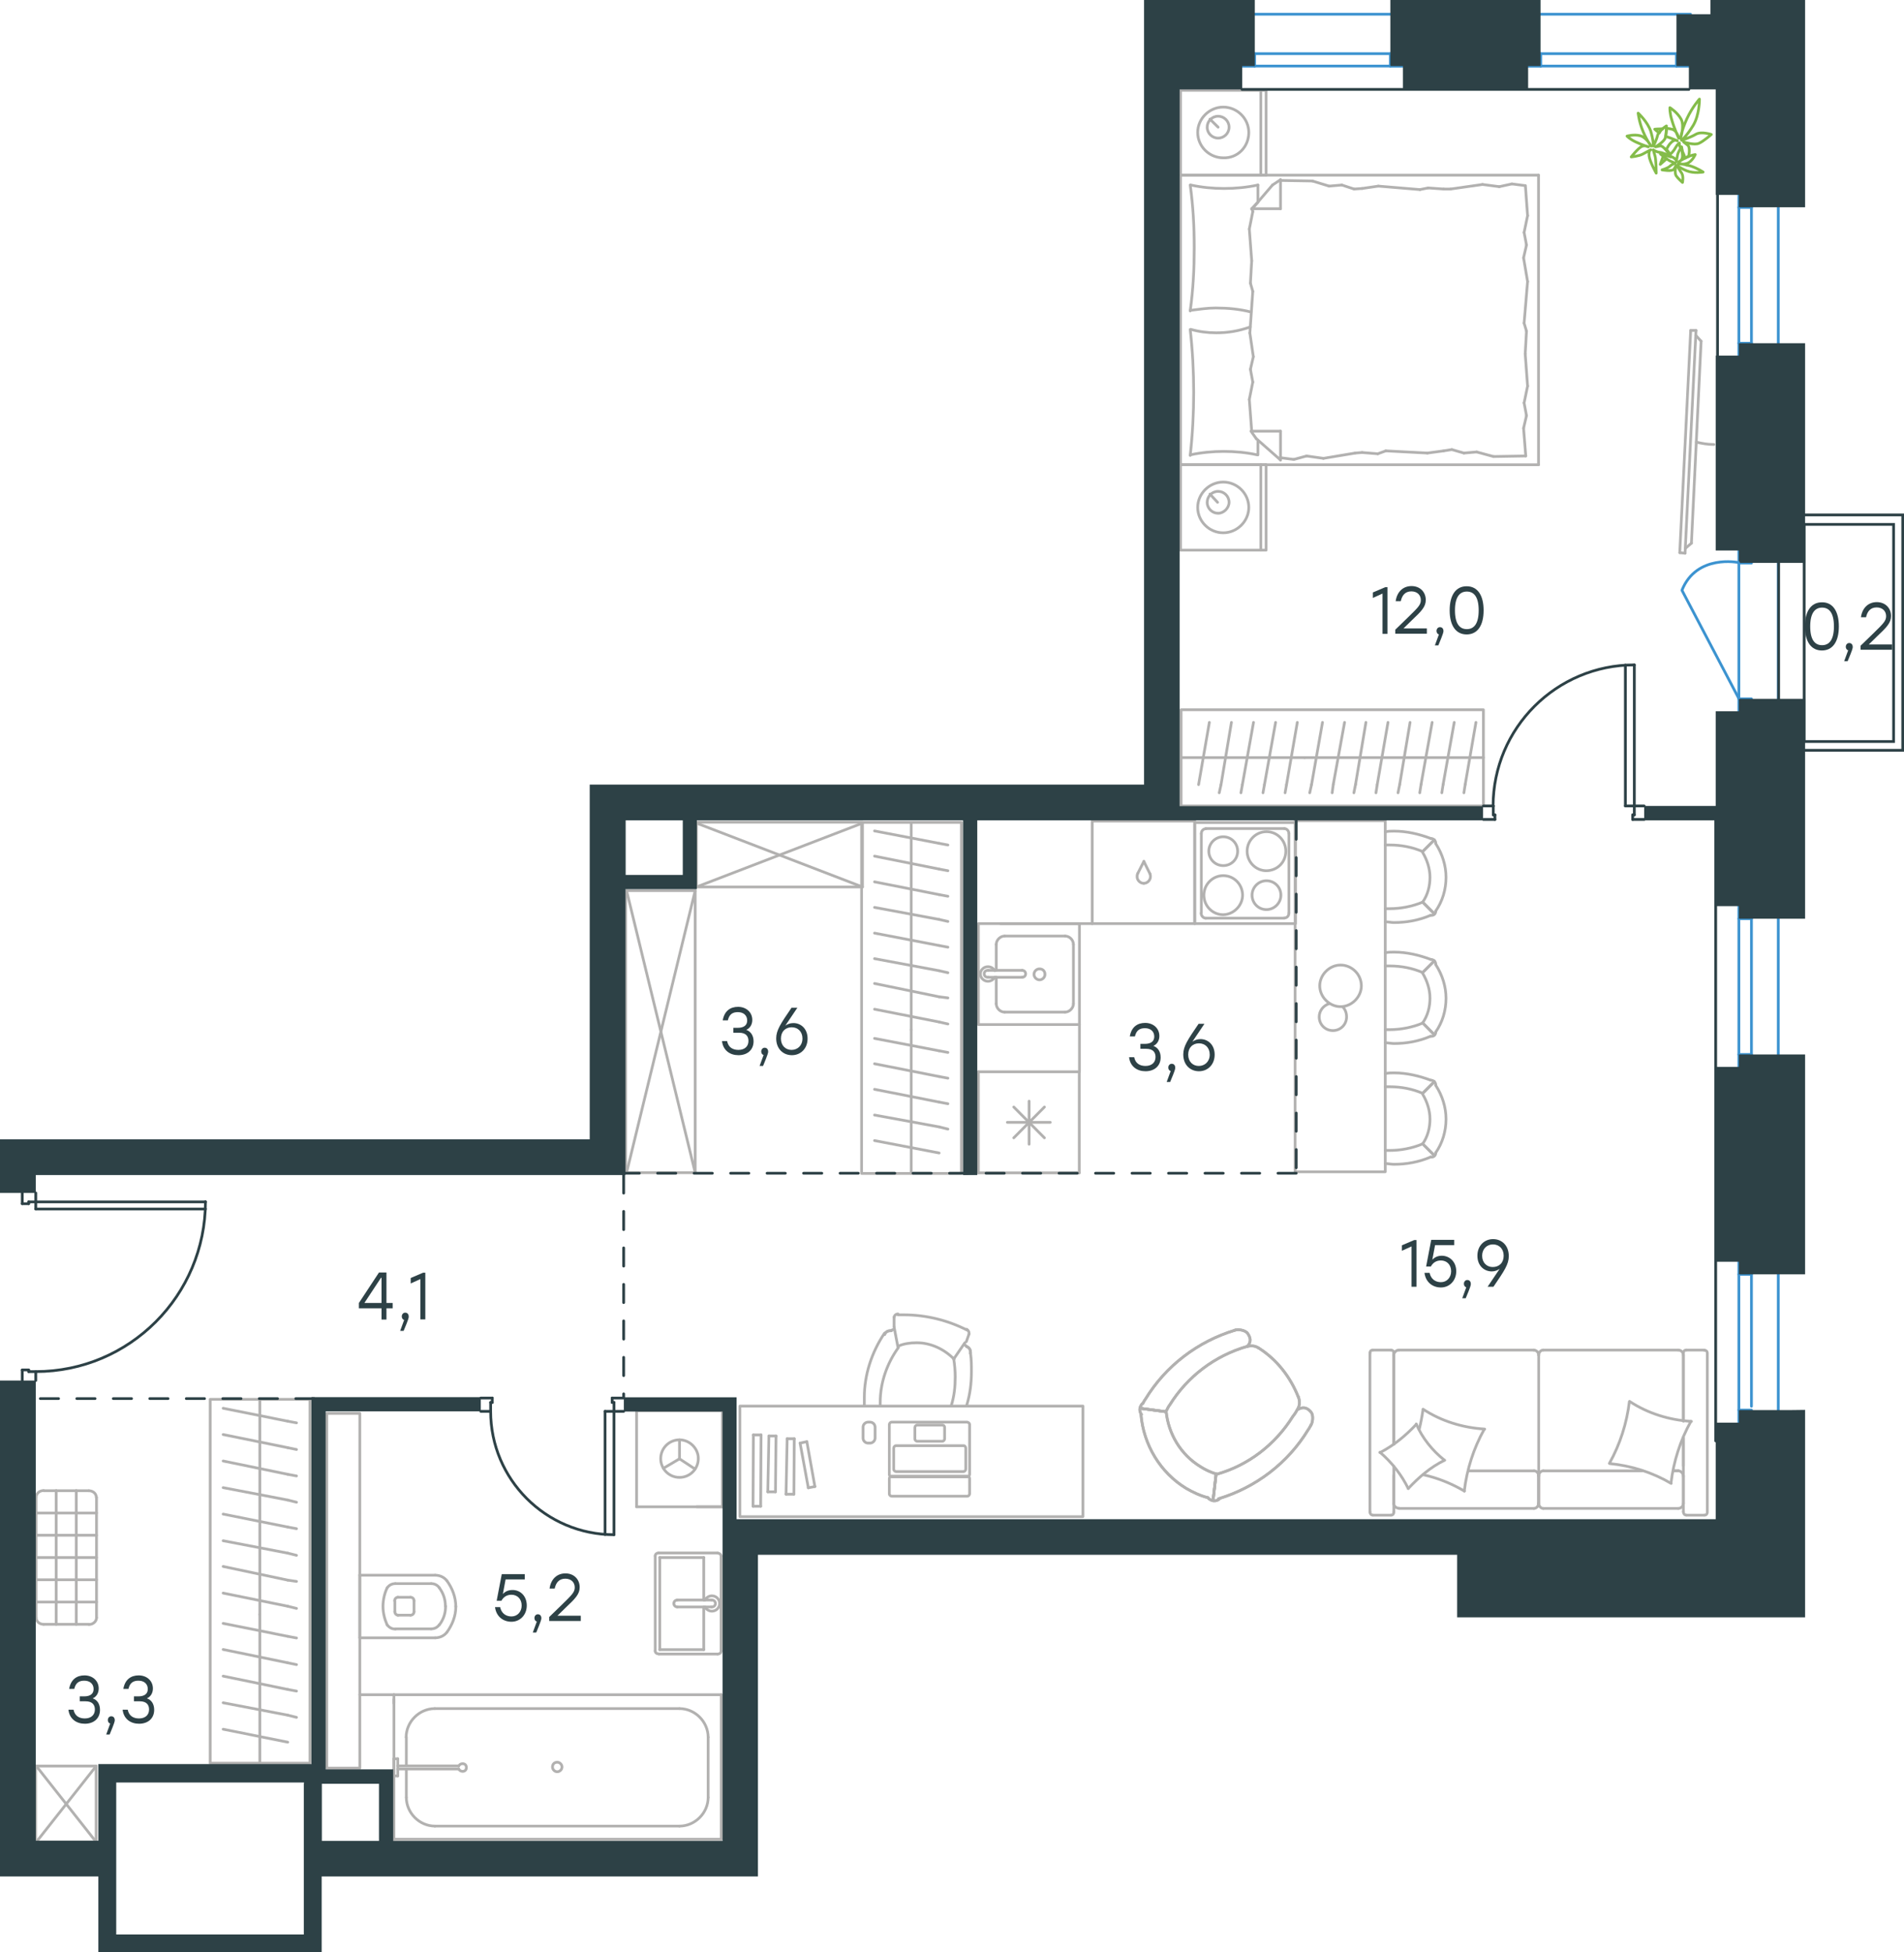 <?xml version="1.0" encoding="utf-8"?>
<!-- Generator: Adobe Illustrator 26.5.0, SVG Export Plug-In . SVG Version: 6.00 Build 0)  -->
<svg version="1.1" id="Слой_1" xmlns="http://www.w3.org/2000/svg" xmlns:xlink="http://www.w3.org/1999/xlink" x="0px" y="0px"
	 viewBox="0 0 1043.5 1070" style="enable-background:new 0 0 1043.5 1070;" xml:space="preserve">
<style type="text/css">
	.st0{fill:none;stroke:#B2B1B0;stroke-width:1.5;stroke-linecap:round;stroke-linejoin:round;stroke-miterlimit:22.926;}
	.st1{fill:none;stroke:#2D4146;stroke-width:1.5;stroke-linecap:round;stroke-linejoin:round;stroke-miterlimit:22.926;}
	.st2{fill:none;stroke:#3C93D0;stroke-width:1.5;stroke-linecap:round;stroke-linejoin:round;stroke-miterlimit:22.926;}
	.st3{fill-rule:evenodd;clip-rule:evenodd;fill:#2D4146;}
	.st4{enable-background:new    ;}
	.st5{fill:#2D4146;}
	
		.st6{fill:none;stroke:#2D4146;stroke-width:1.5;stroke-linecap:round;stroke-linejoin:round;stroke-miterlimit:22.926;stroke-dasharray:10;}
	.st7{fill:none;stroke:#84BC4A;stroke-width:1.5;stroke-linecap:round;stroke-linejoin:round;stroke-miterlimit:22.926;}
	.st8{fill:none;stroke:#2D4146;stroke-width:1.5;stroke-miterlimit:22.926;}
</style>
<g>
	<line class="st0" x1="647" y1="96" x2="647" y2="49.5"/>
	<line class="st0" x1="693.9" y1="49.5" x2="693.9" y2="96"/>
	<line class="st0" x1="693.9" y1="96" x2="647" y2="96"/>
	<line class="st0" x1="647" y1="49.5" x2="693.9" y2="49.5"/>
	<line class="st0" x1="667.6" y1="69.7" x2="663.1" y2="65.3"/>
	<line class="st0" x1="691" y1="49.5" x2="691" y2="96"/>
	<path class="st0" d="M684.4,72.6c0-7.6-6.3-13.9-14-13.9c-7.6,0-14,6.3-14,13.9s6.3,13.9,14,13.9C678.3,86.8,684.4,80.5,684.4,72.6
		z"/>
	<path class="st0" d="M673.6,69.7c0-3.5-2.9-6-6-6c-3.5,0-6,2.9-6,6c0,3.5,2.9,6,6,6C670.7,75.7,673.6,73.2,673.6,69.7z"/>
	<line class="st0" x1="647" y1="254.7" x2="647" y2="96"/>
	<line class="st0" x1="689.4" y1="241.3" x2="689.4" y2="249.3"/>
	<line class="st0" x1="686" y1="114.4" x2="701.8" y2="114.4"/>
	<line class="st0" x1="689.4" y1="110.9" x2="686" y2="114.4"/>
	<line class="st0" x1="843.2" y1="254.7" x2="647" y2="254.7"/>
	<line class="st0" x1="701.8" y1="98.5" x2="701.8" y2="114.4"/>
	<line class="st0" x1="647" y1="96" x2="843.2" y2="96"/>
	<line class="st0" x1="701.8" y1="252.1" x2="688.5" y2="240.4"/>
	<line class="st0" x1="688.5" y1="240.4" x2="685.6" y2="236.3"/>
	<line class="st0" x1="689.4" y1="101.4" x2="689.4" y2="110.6"/>
	<line class="st0" x1="686" y1="236.3" x2="701.8" y2="236.3"/>
	<line class="st0" x1="686" y1="114.7" x2="697.4" y2="101.4"/>
	<line class="st0" x1="697.4" y1="101.4" x2="701.8" y2="98.5"/>
	<line class="st0" x1="701.8" y1="252.1" x2="701.8" y2="236.3"/>
	<line class="st0" x1="836.6" y1="181.5" x2="835.9" y2="193.9"/>
	<line class="st0" x1="835" y1="141.3" x2="837.2" y2="154.3"/>
	<line class="st0" x1="835.3" y1="127.4" x2="836.6" y2="134.3"/>
	<line class="st0" x1="836.6" y1="134.3" x2="835" y2="141.3"/>
	<line class="st0" x1="835.3" y1="177.1" x2="836.6" y2="181.5"/>
	<line class="st0" x1="837.2" y1="154.3" x2="835.3" y2="177.1"/>
	<line class="st0" x1="836" y1="101.7" x2="837.2" y2="118.2"/>
	<line class="st0" x1="837.2" y1="118.2" x2="835.3" y2="127.4"/>
	<line class="st0" x1="835" y1="234.7" x2="836.2" y2="249.9"/>
	<line class="st0" x1="835.3" y1="220.8" x2="836.6" y2="227.8"/>
	<line class="st0" x1="836.6" y1="227.8" x2="835" y2="234.7"/>
	<line class="st0" x1="835.9" y1="193.9" x2="837.2" y2="211.6"/>
	<line class="st0" x1="837.2" y1="211.6" x2="835.3" y2="220.8"/>
	<line class="st0" x1="843.2" y1="254.7" x2="843.2" y2="96"/>
	<path class="st0" d="M652.3,180.6c1.3,11.4,1.9,22.8,1.9,34.5c0,11.4-0.6,23.1-1.9,34.5"/>
	<path class="st0" d="M685.2,179.2c-6.3,2.2-12,3.2-18.6,3.2c-4.8,0-9.5-0.6-14-1.9"/>
	<path class="st0" d="M652.3,249.3c6-1.3,12.4-1.9,18.4-1.9c6.3,0,12.4,0.6,18.4,1.9"/>
	<path class="st0" d="M652.3,170.1c4.8-0.6,9.5-1.3,14-1.3c6.7,0,13,0.6,19.3,2.2"/>
	<line class="st0" x1="742.1" y1="103.6" x2="746.5" y2="103.3"/>
	<line class="st0" x1="728.4" y1="102" x2="735.4" y2="101.4"/>
	<line class="st0" x1="735.4" y1="101.4" x2="742.1" y2="103.6"/>
	<line class="st0" x1="701.8" y1="98.9" x2="719.3" y2="99.2"/>
	<line class="st0" x1="719.3" y1="99.2" x2="728.4" y2="102"/>
	<line class="st0" x1="782.7" y1="103" x2="791.2" y2="103.6"/>
	<line class="st0" x1="746.5" y1="103.3" x2="755.4" y2="102"/>
	<line class="st0" x1="778.2" y1="103.9" x2="782.7" y2="103"/>
	<line class="st0" x1="755.4" y1="102" x2="778.2" y2="103.9"/>
	<line class="st0" x1="791.2" y1="103.6" x2="795" y2="103.6"/>
	<line class="st0" x1="821.7" y1="102.3" x2="828.6" y2="100.8"/>
	<line class="st0" x1="828.6" y1="100.8" x2="835.6" y2="101.7"/>
	<line class="st0" x1="795" y1="103.6" x2="812.5" y2="101.1"/>
	<line class="st0" x1="812.5" y1="101.1" x2="821.7" y2="102.3"/>
	<line class="st0" x1="795.7" y1="246.4" x2="791.2" y2="247.1"/>
	<line class="st0" x1="809.3" y1="247.7" x2="802.3" y2="248.3"/>
	<line class="st0" x1="802.3" y1="248.3" x2="795.7" y2="246.4"/>
	<line class="st0" x1="836.2" y1="249.9" x2="818.5" y2="250.2"/>
	<line class="st0" x1="818.5" y1="250.2" x2="809.3" y2="247.7"/>
	<line class="st0" x1="755.1" y1="248.7" x2="746.5" y2="248"/>
	<line class="st0" x1="791.2" y1="247.1" x2="782.3" y2="248.3"/>
	<line class="st0" x1="759.5" y1="247.1" x2="755.1" y2="248.7"/>
	<line class="st0" x1="782.3" y1="248.3" x2="759.5" y2="247.1"/>
	<line class="st0" x1="746.5" y1="248" x2="742.7" y2="248.3"/>
	<line class="st0" x1="702.1" y1="250.9" x2="701.5" y2="250.9"/>
	<line class="st0" x1="716.1" y1="249.9" x2="709.1" y2="251.8"/>
	<line class="st0" x1="709.1" y1="251.8" x2="702.1" y2="250.9"/>
	<line class="st0" x1="742.7" y1="248.3" x2="725.3" y2="251.2"/>
	<line class="st0" x1="725.3" y1="251.2" x2="716.1" y2="249.9"/>
	<path class="st0" d="M652.3,101.4c1.6,11.4,2.2,22.8,2.2,34.5c0,11.4-0.6,23.1-2.2,34.5"/>
	<path class="st0" d="M689.4,101.4c-6,1.3-12.4,1.9-18.4,1.9c-6.3,0-12.4-0.6-18.4-1.9"/>
	<line class="st0" x1="685.3" y1="155.2" x2="686" y2="142.9"/>
	<line class="st0" x1="686.9" y1="195.5" x2="685" y2="182.5"/>
	<line class="st0" x1="686.6" y1="209.4" x2="685.3" y2="202.4"/>
	<line class="st0" x1="685.3" y1="202.4" x2="686.9" y2="195.5"/>
	<line class="st0" x1="686.6" y1="159.7" x2="685.3" y2="155.2"/>
	<line class="st0" x1="685" y1="182.5" x2="686.6" y2="159.7"/>
	<line class="st0" x1="686" y1="236.3" x2="684.7" y2="218.9"/>
	<line class="st0" x1="684.7" y1="218.9" x2="686.6" y2="209.4"/>
	<line class="st0" x1="686.6" y1="116" x2="686.3" y2="114.4"/>
	<line class="st0" x1="686" y1="142.9" x2="684.7" y2="125.5"/>
	<line class="st0" x1="684.7" y1="125.5" x2="686.6" y2="116"/>
	<line class="st0" x1="647" y1="301.5" x2="647" y2="254.7"/>
	<line class="st0" x1="693.9" y1="254.7" x2="693.9" y2="301.5"/>
	<line class="st0" x1="693.6" y1="301.5" x2="647" y2="301.5"/>
	<line class="st0" x1="647" y1="254.7" x2="693.6" y2="254.7"/>
	<line class="st0" x1="667.3" y1="275.3" x2="663.1" y2="270.8"/>
	<line class="st0" x1="691" y1="254.7" x2="691" y2="301.5"/>
	<path class="st0" d="M684.4,278.1c0-7.6-6.3-13.9-14-13.9c-7.6,0-14,6.3-14,13.9s6.3,13.9,14,13.9C678,292,684.4,285.7,684.4,278.1
		z"/>
	<path class="st0" d="M673.6,275.3c0-3.5-2.9-6-6-6c-3.5,0-6,2.9-6,6c0,3.5,2.9,6,6,6C670.7,281.3,673.6,278.4,673.6,275.3z"/>
</g>
<g>
	<path class="st0" d="M929.7,242.3c3.2,0.8,6.4,1.3,9.6,1.3"/>
	<line class="st0" x1="923.5" y1="303.2" x2="929.5" y2="181.1"/>
	<line class="st0" x1="926.6" y1="181.1" x2="920.6" y2="302.9"/>
	<line class="st0" x1="920.6" y1="302.9" x2="923.5" y2="303.2"/>
	<line class="st0" x1="932.3" y1="187" x2="927" y2="297.7"/>
	<line class="st0" x1="929.4" y1="183.8" x2="932.3" y2="187"/>
	<line class="st0" x1="927" y1="297.7" x2="923.6" y2="300.6"/>
	<line class="st0" x1="926.6" y1="181.1" x2="929.5" y2="181.1"/>
</g>
<g>
	<line class="st0" x1="647.3" y1="415.2" x2="715" y2="415.2"/>
	<line class="st0" x1="704.3" y1="434.5" x2="705.1" y2="430"/>
	<line class="st0" x1="705.1" y1="430" x2="711" y2="395.9"/>
	<line class="st0" x1="692.2" y1="434.5" x2="693" y2="430"/>
	<line class="st0" x1="693" y1="430" x2="699.1" y2="395.9"/>
	<line class="st0" x1="680.1" y1="434.5" x2="680.9" y2="430"/>
	<line class="st0" x1="680.9" y1="430" x2="687" y2="395.9"/>
	<line class="st0" x1="668.2" y1="434.5" x2="669.2" y2="430"/>
	<line class="st0" x1="669.2" y1="430" x2="674.9" y2="395.9"/>
	<line class="st0" x1="656.9" y1="430" x2="662.8" y2="395.9"/>
	<rect x="647.3" y="389" class="st0" width="165.7" height="52.7"/>
	<line class="st0" x1="715" y1="415.2" x2="813" y2="415.2"/>
	<line class="st0" x1="802.3" y1="434.5" x2="803" y2="430"/>
	<line class="st0" x1="803" y1="430" x2="808.9" y2="395.9"/>
	<line class="st0" x1="790.2" y1="434.5" x2="790.9" y2="430"/>
	<line class="st0" x1="790.9" y1="430" x2="797" y2="395.9"/>
	<line class="st0" x1="778.1" y1="434.5" x2="778.8" y2="430"/>
	<line class="st0" x1="778.8" y1="430" x2="784.9" y2="395.9"/>
	<line class="st0" x1="766.2" y1="434.5" x2="767.1" y2="430"/>
	<line class="st0" x1="767.1" y1="430" x2="772.8" y2="395.9"/>
	<line class="st0" x1="754.1" y1="434.5" x2="754.8" y2="430"/>
	<line class="st0" x1="754.8" y1="430" x2="760.7" y2="395.9"/>
	<line class="st0" x1="742" y1="434.5" x2="742.9" y2="430"/>
	<line class="st0" x1="742.9" y1="430" x2="748.6" y2="395.9"/>
	<line class="st0" x1="730.1" y1="434.5" x2="730.7" y2="430"/>
	<line class="st0" x1="730.7" y1="430" x2="736.9" y2="395.9"/>
	<line class="st0" x1="718.8" y1="430" x2="724.8" y2="395.9"/>
	<line class="st0" x1="717.8" y1="434.5" x2="718.8" y2="430"/>
</g>
<g>
	<line class="st0" x1="591.5" y1="587.4" x2="591.5" y2="642.8"/>
	<line class="st0" x1="564" y1="603.5" x2="564" y2="627.1"/>
	<line class="st0" x1="555.6" y1="623.6" x2="572.4" y2="606.7"/>
	<line class="st0" x1="555.6" y1="606.7" x2="572.4" y2="623.6"/>
	<line class="st0" x1="552.1" y1="615.1" x2="575.6" y2="615.1"/>
	<line class="st0" x1="591.5" y1="642.8" x2="536.2" y2="642.8"/>
	<line class="st0" x1="536.2" y1="587.4" x2="536.2" y2="642.8"/>
	<line class="st0" x1="591.5" y1="587.4" x2="536.2" y2="587.4"/>
</g>
<g>
	<rect x="536.2" y="506.2" class="st0" width="55.4" height="55.3"/>
	<line class="st0" x1="560.2" y1="531.8" x2="541.6" y2="531.8"/>
	<line class="st0" x1="546" y1="535.6" x2="546" y2="550.1"/>
	<line class="st0" x1="588.3" y1="550.1" x2="588.3" y2="517.6"/>
	<line class="st0" x1="546" y1="517.6" x2="546" y2="531.8"/>
	<line class="st0" x1="583.7" y1="513" x2="550.6" y2="513"/>
	<line class="st0" x1="541.6" y1="535.6" x2="560.2" y2="535.6"/>
	<line class="st0" x1="550.6" y1="554.7" x2="583.7" y2="554.7"/>
	<path class="st0" d="M560.2,531.8L560.2,531.8c1.1,0,1.9,0.8,1.9,1.9c0,1.1-0.8,1.9-1.9,1.9"/>
	<path class="st0" d="M550.6,554.7c-2.5,0-4.6-2.2-4.6-4.6"/>
	<path class="st0" d="M545.2,535.6c-0.8,1.3-2.2,2.2-3.8,2.2c-2.2,0-4.1-1.9-4.1-4c0-2.2,1.9-4,4.1-4c1.6,0,3,0.8,3.8,2.2"/>
	<path class="st0" d="M583.7,513c2.5,0,4.6,2.2,4.6,4.6"/>
	<path class="st0" d="M546,517.6c0-2.4,2.2-4.6,4.6-4.6"/>
	<path class="st0" d="M588.3,550.1c0,2.4-2.2,4.6-4.6,4.6"/>
	<path class="st0" d="M541.6,535.6h-0.3c-1.1,0-1.9-0.8-1.9-1.9c0-1.1,0.8-1.9,1.9-1.9h0.3"/>
	<path class="st0" d="M569.7,531c-1.6,0-3,1.3-3,3c0,1.6,1.4,3,3,3s3-1.3,3-3C572.7,532.1,571.4,531,569.7,531z"/>
</g>
<g>
	<path class="st0" d="M678.3,466.5c0-4.4-3.5-7.9-7.9-7.9s-7.9,3.6-7.9,7.9c0,4.4,3.5,7.9,7.9,7.9
		C674.7,474.4,678.3,471.1,678.3,466.5z"/>
	<path class="st0" d="M681,490.6c0-5.8-4.6-10.7-10.6-10.7c-5.7,0-10.6,4.7-10.6,10.7c0,5.8,4.6,10.7,10.6,10.7
		C676.1,501.2,681,496.3,681,490.6z"/>
	<path class="st0" d="M702,490.6c0-4.4-3.5-7.9-7.9-7.9s-7.9,3.6-7.9,7.9c0,4.4,3.5,7.9,7.9,7.9C698.4,498.5,702,494.9,702,490.6z"
		/>
	<path class="st0" d="M704.7,466.5c0-5.8-4.6-10.7-10.6-10.7c-5.7,0-10.6,4.7-10.6,10.7c0,5.8,4.6,10.7,10.6,10.7
		C700.1,477.1,704.7,472.5,704.7,466.5z"/>
	<line class="st0" x1="658.4" y1="500.4" x2="658.4" y2="456.9"/>
	<line class="st0" x1="703.9" y1="503.2" x2="660.8" y2="503.2"/>
	<line class="st0" x1="706.4" y1="456.9" x2="706.4" y2="500.4"/>
	<line class="st0" x1="660.8" y1="454.1" x2="703.9" y2="454.1"/>
	<path class="st0" d="M706.4,500.4L706.4,500.4c0,1.6-1.1,2.7-2.5,2.7"/>
	<path class="st0" d="M658.4,456.9L658.4,456.9c0-1.6,1.1-2.7,2.5-2.7"/>
	<path class="st0" d="M660.8,503.2L660.8,503.2c-1.4,0-2.5-1.4-2.5-2.7"/>
	<path class="st0" d="M703.9,454.1L703.9,454.1c1.4,0,2.5,1.4,2.5,2.7"/>
	<rect x="654.7" y="450.8" class="st0" width="55.3" height="55.4"/>
</g>
<g>
	<rect x="598.6" y="450" class="st0" width="56.2" height="56.2"/>
	<line class="st0" x1="626.9" y1="472.1" x2="623.5" y2="478.8"/>
	<line class="st0" x1="630.2" y1="478.8" x2="626.9" y2="472.1"/>
	<path class="st0" d="M630.2,478.8c0.3,0.6,0.3,1.1,0.3,1.7c0,1.9-1.7,3.6-3.6,3.6"/>
	<path class="st0" d="M623.5,478.8c-0.3,0.6-0.3,1.1-0.3,1.7c0,1.9,1.7,3.6,3.6,3.6"/>
</g>
<line class="st0" x1="598.6" y1="506.2" x2="548.3" y2="506.2"/>
<line class="st0" x1="591.6" y1="561.5" x2="591.6" y2="587.4"/>
<g>
	<line class="st0" x1="900.2" y1="806.1" x2="845.8" y2="806.1"/>
	<line class="st0" x1="752.4" y1="739.9" x2="762.3" y2="739.9"/>
	<line class="st0" x1="766.7" y1="739.9" x2="840.7" y2="739.9"/>
	<line class="st0" x1="922.6" y1="787.8" x2="922.6" y2="803.3"/>
	<line class="st0" x1="922.6" y1="742.7" x2="922.6" y2="778.8"/>
	<line class="st0" x1="763.9" y1="742.7" x2="763.9" y2="791.5"/>
	<line class="st0" x1="843.3" y1="808.6" x2="843.3" y2="824.1"/>
	<line class="st0" x1="840.7" y1="806.1" x2="804.7" y2="806.1"/>
	<line class="st0" x1="934.1" y1="830.4" x2="924.2" y2="830.4"/>
	<line class="st0" x1="843.3" y1="824.1" x2="843.3" y2="808.6"/>
	<line class="st0" x1="766.7" y1="826.7" x2="840.7" y2="826.7"/>
	<line class="st0" x1="763.9" y1="791.5" x2="763.9" y2="741.5"/>
	<line class="st0" x1="845.8" y1="739.9" x2="919.8" y2="739.9"/>
	<line class="st0" x1="924.2" y1="739.9" x2="934.1" y2="739.9"/>
	<line class="st0" x1="919.8" y1="806.1" x2="917" y2="806.1"/>
	<line class="st0" x1="922.6" y1="828.5" x2="922.6" y2="787.8"/>
	<line class="st0" x1="919.8" y1="806.1" x2="917" y2="806.1"/>
	<line class="st0" x1="922.6" y1="824.1" x2="922.6" y2="808.6"/>
	<line class="st0" x1="843.3" y1="824.1" x2="843.3" y2="808.6"/>
	<line class="st0" x1="845.8" y1="826.7" x2="919.8" y2="826.7"/>
	<line class="st0" x1="922.6" y1="778.8" x2="922.6" y2="741.5"/>
	<line class="st0" x1="750.8" y1="828.5" x2="750.8" y2="741.5"/>
	<line class="st0" x1="762.3" y1="830.4" x2="752.4" y2="830.4"/>
	<line class="st0" x1="763.9" y1="803.6" x2="763.9" y2="828.5"/>
	<line class="st0" x1="843.3" y1="808.6" x2="843.3" y2="742.7"/>
	<line class="st0" x1="763.9" y1="808.6" x2="763.9" y2="824.1"/>
	<path class="st0" d="M922.6,828.5c0,1.3,0.9,1.9,1.6,1.9"/>
	<path class="st0" d="M763.9,741.5c0-1.2-0.9-1.6-1.6-1.6"/>
	<path class="st0" d="M762.3,830.4c1.2,0,1.6-0.9,1.6-1.6"/>
	<path class="st0" d="M845.8,806.1c-1.3,0-2.5,1.2-2.5,2.8"/>
	<path class="st0" d="M763.9,824.1c0,1.3,1.2,2.5,2.8,2.5"/>
	<path class="st0" d="M919.8,826.7c1.4,0,2.8-1.2,2.8-2.8"/>
	<path class="st0" d="M845.8,739.9c-1.3,0-2.5,1.2-2.5,2.8"/>
	<path class="st0" d="M843.3,823.9c0,1.4,1.1,2.8,2.5,2.8"/>
	<path class="st0" d="M843.3,742.7c0-1.4-1.2-2.8-2.8-2.8"/>
	<path class="st0" d="M934.1,830.4c1.2,0,1.6-0.9,1.6-1.6v-87.2c0-1.2-0.9-1.6-1.6-1.6"/>
	<path class="st0" d="M840.7,826.7c1.3,0,2.5-1.2,2.5-2.8"/>
	<path class="st0" d="M752.4,739.9c-1.2,0-1.6,0.9-1.6,1.6"/>
	<path class="st0" d="M922.6,742.7c0-1.4-1.2-2.8-2.8-2.8"/>
	<path class="st0" d="M924.2,739.9c-1.2,0-1.6,0.9-1.6,1.6"/>
	<path class="st0" d="M766.7,739.9c-1.4,0-2.8,1.2-2.8,2.8"/>
	<path class="st0" d="M922.6,809.2c0-1.5-1.2-3.1-2.8-3.1"/>
	<path class="st0" d="M843.3,808.9c0-1.4-1.1-2.8-2.5-2.8"/>
	<path class="st0" d="M750.8,828.5c0,1.3,0.9,1.9,1.6,1.9"/>
	<path class="st0" d="M882.1,801.9c5.8-10.4,9.5-22,10.9-33.8"/>
	<path class="st0" d="M756.3,796.1c7.6-3.9,14.1-9.3,19.9-15.5"/>
	<path class="st0" d="M776.2,780.4c3.2,7.6,8.8,14.6,15.5,19.9"/>
	<path class="st0" d="M893.2,768.1c9.9,6.5,21.7,10.2,33.8,10.9"/>
	<path class="st0" d="M813.4,783.4c-5.8,10.4-9.5,22-10.9,33.8"/>
	<path class="st0" d="M802.6,817.2c-7.2-4.2-14.6-7.2-22.7-9"/>
	<path class="st0" d="M779.9,772.3c9.9,6.5,21.7,10.2,33.8,10.9"/>
	<path class="st0" d="M926.7,779c-5.8,10.4-9.5,22-10.9,33.8"/>
	<path class="st0" d="M915.9,813c-10.2-6-21.7-9.7-33.8-10.9"/>
	<path class="st0" d="M791.7,800.3c-7.6,3.7-14.1,9.3-19.9,15.5"/>
	<path class="st0" d="M777.8,783.4c0.9-3.5,1.6-7.4,2.1-10.9"/>
	<path class="st0" d="M771.8,815.8c-3.7-7.6-9-14.3-15.5-19.9"/>
</g>
<g>
	<rect x="709.8" y="449.8" class="st0" width="49.4" height="192.4"/>
	<path class="st0" d="M779.7,494.4c2.8-4,4-8.8,4-13.6c0-4.8-1.6-9.6-4-13.6"/>
	<path class="st0" d="M759.2,505.2c1.6,0,3.2,0.4,4.8,0.4c6.8,0,13.6-1.2,20.1-4"/>
	<path class="st0" d="M784.1,459.5c-6.4-2.4-13.2-4-20.1-4c-1.6,0-3.2,0-4.8,0.4"/>
	<path class="st0" d="M759.2,498c0.8,0,1.6,0,2.4,0c6,0,12.4-1.2,18.1-3.6"/>
	<path class="st0" d="M779.7,466.7c-5.6-2.4-11.6-3.6-18.1-3.6c-0.8,0-1.6,0-2.4,0"/>
	<path class="st0" d="M786.9,499.2c3.6-5.2,5.6-11.6,5.6-18.4c0-6.4-2-12.8-5.6-18.4"/>
	<line class="st0" x1="779.7" y1="494.4" x2="786.1" y2="500.8"/>
	<line class="st0" x1="779.7" y1="466.7" x2="786.1" y2="460.3"/>
	<line class="st0" x1="779.7" y1="494.4" x2="786.1" y2="500.8"/>
	<line class="st0" x1="779.7" y1="466.7" x2="786.1" y2="460.3"/>
	<path class="st0" d="M786.9,462.3c0-1.6-1.2-2.8-2.8-2.8"/>
	<path class="st0" d="M784.1,501.6c1.6,0.3,2.8-0.8,2.8-2.4"/>
	<path class="st0" d="M779.7,560.6c2.8-4,4-8.8,4-13.6s-1.6-9.6-4-13.6"/>
	<path class="st0" d="M759.2,571.5c1.6,0,3.2,0.4,4.8,0.4c6.8,0,13.6-1.2,20.1-4"/>
	<path class="st0" d="M784.1,525.8c-6.4-2.4-13.2-4-20.1-4c-1.6,0-3.2,0-4.8,0.4"/>
	<path class="st0" d="M759.2,564.3c0.8,0,1.6,0,2.4,0c6,0,12.4-1.2,18.1-3.6"/>
	<path class="st0" d="M779.7,533c-5.6-2.4-11.6-3.6-18.1-3.6c-0.8,0-1.6,0-2.4,0"/>
	<path class="st0" d="M786.9,565.5c3.6-5.2,5.6-11.6,5.6-18.4c0-6.4-2-12.8-5.6-18.4"/>
	<line class="st0" x1="779.7" y1="560.6" x2="786.1" y2="567.1"/>
	<line class="st0" x1="779.7" y1="533" x2="786.1" y2="526.6"/>
	<line class="st0" x1="779.7" y1="560.6" x2="786.1" y2="567.1"/>
	<line class="st0" x1="779.7" y1="533" x2="786.1" y2="526.6"/>
	<path class="st0" d="M786.9,528.6c0-1.6-1.2-2.8-2.8-2.8"/>
	<path class="st0" d="M784.1,567.9c1.6,0.3,2.8-0.8,2.8-2.4"/>
	<path class="st0" d="M779.7,626.9c2.8-4,4-8.8,4-13.6s-1.6-9.6-4-13.6"/>
	<path class="st0" d="M759.2,637.7c1.6,0,3.2,0.4,4.8,0.4c6.8,0,13.6-1.2,20.1-4"/>
	<path class="st0" d="M784.1,592c-6.4-2.4-13.2-4-20.1-4c-1.6,0-3.2,0-4.8,0.4"/>
	<path class="st0" d="M759.2,630.5c0.8,0,1.6,0,2.4,0c6,0,12.4-1.2,18.1-3.6"/>
	<path class="st0" d="M779.7,599.2c-5.6-2.4-11.6-3.6-18.1-3.6c-0.8,0-1.6,0-2.4,0"/>
	<path class="st0" d="M786.9,631.7c3.6-5.2,5.6-11.6,5.6-18.4c0-6.4-2-12.8-5.6-18.4"/>
	<line class="st0" x1="779.7" y1="626.9" x2="786.1" y2="633.3"/>
	<line class="st0" x1="779.7" y1="599.2" x2="786.1" y2="592.8"/>
	<line class="st0" x1="779.7" y1="626.9" x2="786.1" y2="633.3"/>
	<line class="st0" x1="779.7" y1="599.2" x2="786.1" y2="592.8"/>
	<path class="st0" d="M786.9,594.8c0-1.6-1.2-2.8-2.8-2.8"/>
	<path class="st0" d="M784.1,634.1c1.6,0.3,2.8-0.8,2.8-2.4"/>
	<path class="st0" d="M734.7,528.9c-6.1,0-11.4,5.3-11.4,11.4c0,6.1,5.3,11.4,11.4,11.4c6.1,0,11.4-5.3,11.4-11.4
		C746.1,533.9,740.8,528.9,734.7,528.9z"/>
	<path class="st0" d="M735.8,551.7c1.4,1.4,2.2,3.3,2.2,5.6c0,4.2-3.3,7.5-7.5,7.5s-7.5-3.3-7.5-7.5c0-3.3,2.2-6.1,5.3-7.2"/>
</g>
<g>
	<line class="st0" x1="499.4" y1="643" x2="499.4" y2="564.4"/>
	<line class="st0" x1="519.5" y1="576.8" x2="514.7" y2="575.9"/>
	<line class="st0" x1="514.7" y1="575.9" x2="479.3" y2="569.1"/>
	<line class="st0" x1="519.5" y1="590.9" x2="514.7" y2="590"/>
	<line class="st0" x1="514.7" y1="590" x2="479.3" y2="583"/>
	<line class="st0" x1="519.5" y1="604.9" x2="514.7" y2="604"/>
	<line class="st0" x1="514.7" y1="604" x2="479.3" y2="597"/>
	<line class="st0" x1="519.5" y1="618.8" x2="514.7" y2="617.6"/>
	<line class="st0" x1="514.7" y1="617.6" x2="479.3" y2="611.1"/>
	<line class="st0" x1="514.7" y1="631.9" x2="479.3" y2="625.1"/>
	<rect x="472.2" y="450.7" class="st0" width="54.7" height="192.4"/>
	<line class="st0" x1="499.4" y1="564.4" x2="499.4" y2="450.7"/>
	<line class="st0" x1="519.5" y1="463.1" x2="514.7" y2="462.2"/>
	<line class="st0" x1="514.7" y1="462.2" x2="479.3" y2="455.4"/>
	<line class="st0" x1="519.5" y1="477.2" x2="514.7" y2="476.3"/>
	<line class="st0" x1="514.7" y1="476.3" x2="479.3" y2="469.2"/>
	<line class="st0" x1="519.5" y1="491.2" x2="514.7" y2="490.3"/>
	<line class="st0" x1="514.7" y1="490.3" x2="479.3" y2="483.3"/>
	<line class="st0" x1="519.5" y1="505" x2="514.7" y2="503.9"/>
	<line class="st0" x1="514.7" y1="503.9" x2="479.3" y2="497.3"/>
	<line class="st0" x1="519.5" y1="519.1" x2="514.7" y2="518.2"/>
	<line class="st0" x1="514.7" y1="518.2" x2="479.3" y2="511.4"/>
	<line class="st0" x1="519.5" y1="533.1" x2="514.7" y2="532"/>
	<line class="st0" x1="514.7" y1="532" x2="479.3" y2="525.4"/>
	<line class="st0" x1="519.5" y1="546.9" x2="514.7" y2="546.3"/>
	<line class="st0" x1="514.7" y1="546.3" x2="479.3" y2="539"/>
	<line class="st0" x1="514.7" y1="560.1" x2="479.3" y2="553.1"/>
	<line class="st0" x1="519.5" y1="561.2" x2="514.7" y2="560.1"/>
</g>
<g>
	<rect x="405.5" y="770.6" class="st0" width="188" height="60.6"/>
	<line class="st0" x1="490" y1="721.9" x2="490" y2="726.9"/>
	<line class="st0" x1="529.6" y1="735.3" x2="531.1" y2="731.1"/>
	<line class="st0" x1="522.7" y1="744.8" x2="528.8" y2="735.9"/>
	<line class="st0" x1="492.1" y1="738.2" x2="490" y2="727.2"/>
	<path class="st0" d="M522.7,744.8c0.5,3.2,0.8,6.3,0.8,9.8c0,5.5-0.5,10.3-2.1,15.6"/>
	<path class="st0" d="M473.7,769.9v-4c0-12.4,4-24.8,11.1-35.3"/>
	<path class="st0" d="M482.4,770.2v-1.6c0-10.8,3.7-21.4,10-30.1"/>
	<path class="st0" d="M492.4,737.7c2.9-1.3,6.6-1.8,10-1.8c7.6,0,15,3.4,20.5,9"/>
	<path class="st0" d="M531.9,741.7c0.5,3.4,0.5,6.6,0.5,10c0,6.6-0.8,12.7-2.6,18.5"/>
	<path class="st0" d="M488.7,729c0.5-0.3,0.8-0.3,1.3-0.5"/>
	<path class="st0" d="M492.1,720.6h3.2c12.1,0,24,2.9,34.8,8.4"/>
	<path class="st0" d="M529.8,728.5c0.8,0.5,1.3,1.3,1.3,2.1v0.5"/>
	<path class="st0" d="M490,721.9c0.3-1.3,1.3-1.8,2.1-1.8"/>
	<path class="st0" d="M528.5,736.7c0.5,0.5,0.8,0.8,1.3,1.3"/>
	<path class="st0" d="M484.8,731.4c0.5-1.3,1.6-2.1,3.2-2.1h0.5"/>
	<path class="st0" d="M529.8,738c1.3,0.5,2.1,1.6,2.1,3.2v0.5"/>
	<path class="st0" d="M529.8,738c1.3,0.5,2.1,1.6,2.1,3.2v0.5"/>
	<path class="st0" d="M484.8,731.4c0.5-1.3,1.6-2.1,3.2-2.1h0.5"/>
	<path class="st0" d="M531.4,810.3v8.4c0,0.5-0.5,1.3-1.3,1.3h-41.4c-0.5,0-1.3-0.5-1.3-1.3v-8.4c0-0.5,0.5-1.3,1.3-1.3h41.4
		C531.1,809.2,531.4,809.7,531.4,810.3z"/>
	<path class="st0" d="M529.3,793.6v11.6c0,0.5-0.5,1.3-1.3,1.3h-36.9c-0.5,0-1.3-0.5-1.3-1.3v-11.6c0-0.5,0.5-1.3,1.3-1.3h37.1
		C528.8,792.3,529.3,793.1,529.3,793.6z"/>
	<path class="st0" d="M517.7,782.3v6.3c0,0.5-0.5,1.3-1.3,1.3h-13.7c-0.5,0-1.3-0.5-1.3-1.3v-6.3c0-0.5,0.5-1.3,1.3-1.3h13.7
		C517.2,781,517.7,781.5,517.7,782.3z"/>
	<path class="st0" d="M531.4,780.7v27.4c0,0.5-0.5,1.3-1.3,1.3h-41.4c-0.5,0-1.3-0.5-1.3-1.3v-27.4c0-0.5,0.5-1.3,1.3-1.3h41.4
		C531.1,779.7,531.4,780.2,531.4,780.7z"/>
	<line class="st0" x1="442.2" y1="790.1" x2="446.6" y2="814.7"/>
	<line class="st0" x1="435.1" y1="818.9" x2="430.8" y2="818.9"/>
	<line class="st0" x1="430.8" y1="818.9" x2="431.4" y2="788.5"/>
	<line class="st0" x1="435.3" y1="788.5" x2="435.1" y2="818.9"/>
	<line class="st0" x1="438.5" y1="790.9" x2="442.2" y2="790.1"/>
	<line class="st0" x1="431.4" y1="788.5" x2="435.3" y2="788.5"/>
	<line class="st0" x1="443" y1="815.4" x2="438.5" y2="790.9"/>
	<line class="st0" x1="446.6" y1="814.7" x2="443" y2="815.4"/>
	<line class="st0" x1="425" y1="817.6" x2="420.8" y2="817.6"/>
	<line class="st0" x1="420.8" y1="817.6" x2="421.4" y2="787"/>
	<line class="st0" x1="425.3" y1="787" x2="425" y2="817.6"/>
	<line class="st0" x1="421.4" y1="787" x2="425.3" y2="787"/>
	<line class="st0" x1="416.9" y1="825.5" x2="412.7" y2="825.5"/>
	<line class="st0" x1="412.7" y1="825.5" x2="412.9" y2="786.4"/>
	<line class="st0" x1="417.1" y1="786.4" x2="416.9" y2="825.5"/>
	<line class="st0" x1="412.9" y1="786.4" x2="417.1" y2="786.4"/>
	<path class="st0" d="M476.8,790.9h-1c-1.6,0-2.8-1.3-2.8-2.8v-5.9c0-1.6,1.3-2.8,2.8-2.8h1c1.6,0,2.8,1.3,2.8,2.8v5.9
		C479.6,789.6,478.3,790.9,476.8,790.9z"/>
</g>
<g>
	<path class="st0" d="M711.5,765.4c1,2.5,0.9,4.9-0.4,7"/>
	<path class="st0" d="M689.7,738.7c10,6.3,17.4,15.8,21.8,26.8"/>
	<path class="st0" d="M718.4,781.2c-0.5,0.7-0.8,1.6-1.4,2.3c-11.1,18.3-28.7,31.7-49.2,37.9"/>
	<path class="st0" d="M711.1,772.4c-0.7,1.3-1.5,2.6-2.5,3.8c-9.7,15.6-24.7,27.1-42.3,31.9"/>
	<path class="st0" d="M683.5,737.9c2.3-0.5,4.2-0.4,6.2,0.8"/>
	<path class="st0" d="M626.3,769.2c0.5-0.7,0.8-1.6,1.4-2.3c11.1-18.3,28.7-31.7,49.2-37.9"/>
	<path class="st0" d="M639,773.7c0.7-1.3,1.2-2.7,2.2-3.9c9.6-15.4,24.6-26.8,42.3-31.9"/>
	<path class="st0" d="M666.5,807.8c-3.1-1-5.8-2.2-8.6-4c-10.8-6.6-17.6-18-18.8-30.4"/>
	<path class="st0" d="M662,820.8c-4.3-1.1-8.3-3-11.9-5.1c-14.2-8.6-23.4-23.9-24.8-40.6"/>
	<line class="st0" x1="639" y1="773.7" x2="624.8" y2="771.8"/>
	<line class="st0" x1="666.5" y1="807.8" x2="664.8" y2="822.4"/>
	<line class="st0" x1="666.5" y1="807.8" x2="664.8" y2="822.4"/>
	<line class="st0" x1="639" y1="773.7" x2="624.8" y2="771.8"/>
	<path class="st0" d="M625.6,775.2c-1.1-1.3-1.3-3.5-0.2-5c0.2-0.6,0.5-0.7,1-1.2"/>
	<path class="st0" d="M668.2,821.6c-1.3,1.1-3.5,1.3-5,0.2c-0.6-0.2-0.7-0.5-1.2-1"/>
	<path class="st0" d="M676.8,729c1.6-0.6,5.7-0.1,7,1.8c1.3,1.9,2.4,4.4-0.3,7.2"/>
	<path class="st0" d="M718.4,781.2c1-1.4,1.6-5.4,0.2-7.2c-1.5-1.8-3.6-3.5-7-1.7"/>
</g>
<g>
	<path class="st0" d="M711.5,765.4c1,2.5,0.9,4.9-0.4,7"/>
	<path class="st0" d="M689.7,738.7c10,6.3,17.4,15.8,21.8,26.8"/>
	<path class="st0" d="M718.4,781.2c-0.5,0.7-0.8,1.6-1.4,2.3c-11.1,18.3-28.7,31.7-49.2,37.9"/>
	<path class="st0" d="M711.1,772.4c-0.7,1.3-1.5,2.6-2.5,3.8c-9.7,15.6-24.7,27.1-42.3,31.9"/>
	<path class="st0" d="M683.5,737.9c2.3-0.5,4.2-0.4,6.2,0.8"/>
	<path class="st0" d="M626.3,769.2c0.5-0.7,0.8-1.6,1.4-2.3c11.1-18.3,28.7-31.7,49.2-37.9"/>
	<path class="st0" d="M639,773.7c0.7-1.3,1.2-2.7,2.2-3.9c9.6-15.4,24.6-26.8,42.3-31.9"/>
	<path class="st0" d="M666.5,807.8c-3.1-1-5.8-2.2-8.6-4c-10.8-6.6-17.6-18-18.8-30.4"/>
	<path class="st0" d="M662,820.8c-4.3-1.1-8.3-3-11.9-5.1c-14.2-8.6-23.4-23.9-24.8-40.6"/>
	<line class="st0" x1="639" y1="773.7" x2="624.8" y2="771.8"/>
	<line class="st0" x1="666.5" y1="807.8" x2="664.8" y2="822.4"/>
	<line class="st0" x1="666.5" y1="807.8" x2="664.8" y2="822.4"/>
	<line class="st0" x1="639" y1="773.7" x2="624.8" y2="771.8"/>
	<path class="st0" d="M625.6,775.2c-1.1-1.3-1.3-3.5-0.2-5c0.2-0.6,0.5-0.7,1-1.2"/>
	<path class="st0" d="M668.2,821.6c-1.3,1.1-3.5,1.3-5,0.2c-0.6-0.2-0.7-0.5-1.2-1"/>
	<path class="st0" d="M676.8,729c1.6-0.6,5.7-0.1,7,1.8c1.3,1.9,2.4,4.4-0.3,7.2"/>
	<path class="st0" d="M718.4,781.2c1-1.4,1.6-5.4,0.2-7.2c-1.5-1.8-3.6-3.5-7-1.7"/>
</g>
<g>
	<rect x="381.7" y="450.6" class="st0" width="91" height="35.5"/>
	<line class="st0" x1="381.7" y1="486.1" x2="472.7" y2="451.1"/>
	<line class="st0" x1="381.7" y1="451.1" x2="472.7" y2="486.1"/>
</g>
<g>
	<rect x="342.9" y="488.1" class="st0" width="38.1" height="154.6"/>
	<line class="st0" x1="381" y1="642.7" x2="343.4" y2="488.1"/>
	<line class="st0" x1="343.4" y1="642.7" x2="381" y2="488.1"/>
</g>
<g>
	<line class="st0" x1="142.4" y1="966.3" x2="142.4" y2="884.8"/>
	<line class="st0" x1="162.5" y1="897.7" x2="157.7" y2="896.8"/>
	<line class="st0" x1="157.7" y1="896.8" x2="122.3" y2="889.7"/>
	<line class="st0" x1="162.5" y1="912.3" x2="157.7" y2="911.3"/>
	<line class="st0" x1="157.7" y1="911.3" x2="122.3" y2="904"/>
	<line class="st0" x1="162.5" y1="926.8" x2="157.7" y2="925.9"/>
	<line class="st0" x1="157.7" y1="925.9" x2="122.3" y2="918.6"/>
	<line class="st0" x1="162.5" y1="941.2" x2="157.7" y2="940"/>
	<line class="st0" x1="157.7" y1="940" x2="122.3" y2="933.2"/>
	<line class="st0" x1="157.7" y1="954.8" x2="122.3" y2="947.7"/>
	<rect x="115.2" y="766.9" class="st0" width="54.7" height="199.4"/>
	<line class="st0" x1="142.4" y1="884.8" x2="142.4" y2="766.9"/>
	<line class="st0" x1="162.5" y1="779.8" x2="157.7" y2="778.9"/>
	<line class="st0" x1="157.7" y1="778.9" x2="122.3" y2="771.8"/>
	<line class="st0" x1="162.5" y1="794.4" x2="157.7" y2="793.4"/>
	<line class="st0" x1="157.7" y1="793.4" x2="122.3" y2="786.2"/>
	<line class="st0" x1="162.5" y1="808.9" x2="157.7" y2="808"/>
	<line class="st0" x1="157.7" y1="808" x2="122.3" y2="800.7"/>
	<line class="st0" x1="162.5" y1="823.3" x2="157.7" y2="822.1"/>
	<line class="st0" x1="157.7" y1="822.1" x2="122.3" y2="815.3"/>
	<line class="st0" x1="162.5" y1="837.8" x2="157.7" y2="836.9"/>
	<line class="st0" x1="157.7" y1="836.9" x2="122.3" y2="829.8"/>
	<line class="st0" x1="162.5" y1="852.4" x2="157.7" y2="851.2"/>
	<line class="st0" x1="157.7" y1="851.2" x2="122.3" y2="844.4"/>
	<line class="st0" x1="162.5" y1="866.7" x2="157.7" y2="866"/>
	<line class="st0" x1="157.7" y1="866" x2="122.3" y2="858.5"/>
	<line class="st0" x1="157.7" y1="880.3" x2="122.3" y2="873.1"/>
	<line class="st0" x1="162.5" y1="881.5" x2="157.7" y2="880.3"/>
</g>
<g>
	<rect x="19.5" y="967.9" class="st0" width="33.2" height="41.6"/>
	<line class="st0" x1="52.7" y1="1009.5" x2="19.9" y2="967.9"/>
	<line class="st0" x1="19.9" y1="1009.5" x2="52.7" y2="967.9"/>
</g>
<g>
	<line class="st0" x1="23.9" y1="817" x2="48.7" y2="817"/>
	<line class="st0" x1="52.9" y1="820.6" x2="52.9" y2="886.6"/>
	<line class="st0" x1="48.7" y1="890.2" x2="23.9" y2="890.2"/>
	<line class="st0" x1="19.8" y1="886.6" x2="19.8" y2="820.6"/>
	<line class="st0" x1="52.9" y1="878" x2="19.8" y2="878"/>
	<line class="st0" x1="30.8" y1="890.2" x2="30.8" y2="816.9"/>
	<line class="st0" x1="41.8" y1="890.2" x2="41.8" y2="816.9"/>
	<line class="st0" x1="52.9" y1="829.2" x2="19.8" y2="829.2"/>
	<line class="st0" x1="52.9" y1="841.4" x2="19.8" y2="841.4"/>
	<line class="st0" x1="52.9" y1="853.6" x2="19.8" y2="853.6"/>
	<line class="st0" x1="52.9" y1="865.8" x2="19.8" y2="865.8"/>
	<path class="st0" d="M48.7,817c2.3,0,4.1,1.6,4.1,3.7"/>
	<path class="st0" d="M23.9,890.2c-2.3,0-4.1-1.6-4.1-3.7"/>
	<path class="st0" d="M52.9,886.6c0,2-1.9,3.7-4.1,3.7"/>
	<path class="st0" d="M19.8,820.6c0-2,1.8-3.7,4.1-3.7"/>
</g>
<g>
	<line class="st0" x1="197.2" y1="863" x2="197.2" y2="897.6"/>
	<g>
		<line class="st0" x1="238.5" y1="863.3" x2="197.2" y2="863.3"/>
		<line class="st0" x1="216.7" y1="892.7" x2="236.3" y2="892.7"/>
		<line class="st0" x1="236.3" y1="867.9" x2="216.7" y2="867.9"/>
		<line class="st0" x1="217.9" y1="885.2" x2="225" y2="885.2"/>
		<line class="st0" x1="225" y1="875.4" x2="217.9" y2="875.4"/>
		<line class="st0" x1="216.4" y1="877.3" x2="216.4" y2="883.3"/>
		<line class="st0" x1="197.2" y1="897.6" x2="238.5" y2="897.6"/>
		<line class="st0" x1="226.9" y1="883.3" x2="226.9" y2="877.3"/>
		<path class="st0" d="M244.9,894.6c3-4.1,4.9-9,4.9-13.9c0,0,0,0,0-0.4"/>
		<path class="st0" d="M216.4,883.3c0,1.1,0.8,1.9,1.9,1.9"/>
		<path class="st0" d="M212.2,890.5c1.1,1.5,2.6,2.3,4.5,2.3"/>
		<path class="st0" d="M225,885.2c1.1,0,1.9-0.8,1.9-1.9"/>
		<path class="st0" d="M240.8,890.5c2.3-3,3.4-6.4,3.4-10.2"/>
		<path class="st0" d="M226.9,877.3c0-1.1-0.8-1.9-1.9-1.9"/>
		<path class="st0" d="M218.2,875.4c-1.1,0-1.9,0.8-1.9,1.9"/>
		<path class="st0" d="M216.7,867.9c-1.9,0-3.4,0.8-4.5,2.3"/>
		<path class="st0" d="M212.2,870.2c-1.5,3-2.3,6.8-2.3,10.2s0.8,6.8,2.3,10.2"/>
		<path class="st0" d="M240.8,870.2c-1.1-1.5-2.6-2.3-4.5-2.3"/>
		<path class="st0" d="M249.8,880.6L249.8,880.6c0-5.3-1.9-10.2-4.9-14.3"/>
		<path class="st0" d="M238.5,897.6c2.6,0,4.9-1.1,6.4-3"/>
		<path class="st0" d="M244.9,866.3c-1.5-1.9-3.8-3-6.4-3"/>
		<path class="st0" d="M244.1,880.3L244.1,880.3c0-3.8-1.1-7.1-3.4-10.2"/>
		<path class="st0" d="M236.3,892.7c1.9,0,3.4-0.8,4.5-2.3"/>
	</g>
	<rect x="179.1" y="774.6" class="st0" width="18.1" height="194.4"/>
</g>
<g>
	<line class="st0" x1="361.6" y1="853.6" x2="385.7" y2="853.6"/>
	<line class="st0" x1="385.7" y1="853.6" x2="385.7" y2="876.9"/>
	<line class="st0" x1="385.7" y1="880.7" x2="385.7" y2="904.1"/>
	<line class="st0" x1="361.6" y1="904.1" x2="361.6" y2="853.6"/>
	<line class="st0" x1="385.7" y1="904.1" x2="361.6" y2="904.1"/>
	<line class="st0" x1="395.2" y1="904.8" x2="395.2" y2="852.8"/>
	<line class="st0" x1="361" y1="906.5" x2="393.3" y2="906.5"/>
	<line class="st0" x1="359.1" y1="852.8" x2="359.1" y2="904.8"/>
	<line class="st0" x1="393.3" y1="851.1" x2="361" y2="851.1"/>
	<path class="st0" d="M361,851.1c-1.1,0-1.9,0.7-1.9,1.6"/>
	<path class="st0" d="M359.1,904.8c0,1,0.8,1.6,1.9,1.6"/>
	<path class="st0" d="M393.3,906.5c1.1,0,1.9-0.7,1.9-1.6"/>
	<path class="st0" d="M395.2,852.8c0-0.7-0.8-1.6-1.9-1.6"/>
	<line class="st0" x1="371.2" y1="880.7" x2="389.9" y2="880.7"/>
	<line class="st0" x1="389.9" y1="876.9" x2="371.2" y2="876.9"/>
	<path class="st0" d="M371.2,880.7L371.2,880.7c-1.1,0-1.9-0.9-1.9-1.9c0-1.1,0.9-1.9,1.9-1.9l0,0"/>
	<path class="st0" d="M386.4,876.9c0.7-1.4,2.2-2.3,3.8-2.3c2.3,0,4.2,1.9,4.2,4.2s-1.9,4.2-4.2,4.2c-1.6,0-3.1-0.9-3.8-2.3"/>
	<path class="st0" d="M389.9,876.9c0.1,0,0.2,0,0.3,0c1.1,0,1.9,0.9,1.9,1.9c0,1.1-0.9,1.9-1.9,1.9c-0.1,0-0.2,0-0.3,0"/>
</g>
<g>
	<line class="st0" x1="222.7" y1="967.1" x2="222.7" y2="952.1"/>
	<line class="st0" x1="222.7" y1="985.1" x2="222.7" y2="969.5"/>
	<line class="st0" x1="238.3" y1="936.4" x2="372.4" y2="936.4"/>
	<line class="st0" x1="388.1" y1="952.1" x2="388.1" y2="985.1"/>
	<line class="st0" x1="395.3" y1="1008" x2="215.9" y2="1008"/>
	<line class="st0" x1="395.3" y1="928.8" x2="395.3" y2="1008"/>
	<line class="st0" x1="372.4" y1="1000.8" x2="238.3" y2="1000.8"/>
	<line class="st0" x1="215.9" y1="928.8" x2="395.3" y2="928.8"/>
	<line class="st0" x1="215.9" y1="1008" x2="215.9" y2="928.8"/>
	<path class="st0" d="M388.1,952.1c0-8.5-7.2-15.7-15.7-15.7"/>
	<path class="st0" d="M222.7,985.1c0,8.5,7.2,15.7,15.7,15.7"/>
	<path class="st0" d="M372.4,1000.8c8.5,0,15.7-7.2,15.7-15.7"/>
	<path class="st0" d="M238.3,936.4c-8.5,0-15.7,7.2-15.7,15.7"/>
	<line class="st0" x1="215.9" y1="933.5" x2="215.9" y2="931.3"/>
	<line class="st0" x1="218" y1="967.8" x2="251.4" y2="967.8"/>
	<line class="st0" x1="251.4" y1="969.5" x2="218" y2="969.5"/>
	<line class="st0" x1="215.9" y1="973.3" x2="215.9" y2="963.9"/>
	<line class="st0" x1="215.9" y1="963.9" x2="218" y2="963.9"/>
	<line class="st0" x1="218" y1="963.9" x2="218" y2="973.3"/>
	<line class="st0" x1="218" y1="973.3" x2="215.9" y2="973.3"/>
	<path class="st0" d="M251.4,969.5c0.4,0.8,1.3,1.3,2.1,1.3c1.3,0,2.1-0.8,2.1-2.1s-0.8-2.1-2.1-2.1c-0.8,0-1.7,0.4-2.1,1.3"/>
	<path class="st0" d="M302.8,968.4c0,1.4,1.2,2.6,2.6,2.6s2.6-1.2,2.6-2.6c0-1.4-1.2-2.6-2.6-2.6C303.7,965.8,302.8,967,302.8,968.4
		z"/>
</g>
<g>
	<line class="st0" x1="395.9" y1="773.1" x2="348.9" y2="773.1"/>
	<g>
		<line class="st0" x1="348.9" y1="825.8" x2="348.9" y2="773.1"/>
		<line class="st0" x1="381.8" y1="825.8" x2="395.9" y2="825.8"/>
		<line class="st0" x1="348.9" y1="825.8" x2="395.9" y2="825.8"/>
		<line class="st0" x1="372.4" y1="799.5" x2="380.9" y2="805.1"/>
		<line class="st0" x1="372.4" y1="799.5" x2="372.4" y2="789.1"/>
		<line class="st0" x1="372.4" y1="799.5" x2="363.6" y2="804.7"/>
		<path class="st0" d="M372.4,789.1c-5.7,0-10.3,4.6-10.3,10.3s4.6,10.3,10.3,10.3c5.7,0,10.3-4.6,10.3-10.3
			C382.8,794,378.1,789.1,372.4,789.1z"/>
		<line class="st0" x1="395.9" y1="825.8" x2="395.9" y2="773.1"/>
	</g>
</g>
<line class="st0" x1="215.9" y1="928.8" x2="197.2" y2="928.8"/>
<line class="st1" x1="895.7" y1="441.7" x2="890.8" y2="441.7"/>
<line class="st1" x1="895.7" y1="441.7" x2="895.7" y2="364.4"/>
<line class="st1" x1="890.8" y1="441.7" x2="890.8" y2="364.5"/>
<line class="st1" x1="813" y1="449.1" x2="819.3" y2="449.1"/>
<line class="st1" x1="818.4" y1="441.7" x2="813" y2="441.7"/>
<line class="st1" x1="818.4" y1="446.6" x2="818.4" y2="441.7"/>
<line class="st1" x1="819.3" y1="446.6" x2="818.4" y2="446.6"/>
<line class="st1" x1="819.3" y1="449.1" x2="819.3" y2="446.6"/>
<path class="st1" d="M895.7,364.4c-42.7,0-77.4,34.6-77.4,77.4"/>
<line class="st1" x1="901.1" y1="449.1" x2="894.8" y2="449.1"/>
<line class="st1" x1="895.7" y1="441.7" x2="901.1" y2="441.7"/>
<line class="st1" x1="895.7" y1="446.6" x2="895.7" y2="441.7"/>
<line class="st1" x1="894.8" y1="446.6" x2="895.7" y2="446.6"/>
<line class="st1" x1="894.8" y1="449.1" x2="894.8" y2="446.6"/>
<line class="st1" x1="19.6" y1="658.7" x2="19.6" y2="662.6"/>
<line class="st1" x1="19.6" y1="658.7" x2="112.6" y2="658.7"/>
<line class="st1" x1="19.6" y1="662.6" x2="112.6" y2="662.6"/>
<line class="st1" x1="12.2" y1="756.6" x2="12.2" y2="750.8"/>
<line class="st1" x1="19.6" y1="751.7" x2="19.6" y2="756.6"/>
<line class="st1" x1="15.7" y1="751.7" x2="19.6" y2="751.7"/>
<line class="st1" x1="15.7" y1="750.8" x2="15.7" y2="751.7"/>
<line class="st1" x1="12.2" y1="750.8" x2="15.7" y2="750.8"/>
<path class="st1" d="M19.6,751.7c51.4,0,93-41.7,93-93.1"/>
<line class="st1" x1="12.2" y1="653.8" x2="12.2" y2="659.7"/>
<line class="st1" x1="19.6" y1="658.7" x2="19.6" y2="653.8"/>
<line class="st1" x1="15.7" y1="658.7" x2="19.6" y2="658.7"/>
<line class="st1" x1="15.7" y1="659.7" x2="15.7" y2="658.7"/>
<line class="st1" x1="12.2" y1="659.7" x2="15.7" y2="659.7"/>
<line class="st1" x1="336.5" y1="773.5" x2="331.6" y2="773.5"/>
<line class="st1" x1="336.5" y1="773.5" x2="336.5" y2="841.1"/>
<line class="st1" x1="331.6" y1="773.5" x2="331.6" y2="841"/>
<line class="st1" x1="263.5" y1="766.2" x2="269.8" y2="766.2"/>
<line class="st1" x1="268.9" y1="773.5" x2="263.5" y2="773.5"/>
<line class="st1" x1="268.9" y1="768.6" x2="268.9" y2="773.5"/>
<line class="st1" x1="269.8" y1="768.6" x2="268.9" y2="768.6"/>
<line class="st1" x1="269.8" y1="766.2" x2="269.8" y2="768.6"/>
<path class="st1" d="M268.9,773.5c0,37.3,30.3,67.6,67.6,67.6"/>
<line class="st1" x1="341.8" y1="766.2" x2="335.5" y2="766.2"/>
<line class="st1" x1="336.5" y1="773.5" x2="341.8" y2="773.5"/>
<line class="st1" x1="336.5" y1="768.6" x2="336.5" y2="773.5"/>
<line class="st1" x1="335.5" y1="768.6" x2="336.5" y2="768.6"/>
<line class="st1" x1="335.5" y1="766.2" x2="335.5" y2="768.6"/>
<line class="st1" x1="680.7" y1="49" x2="925.6" y2="49"/>
<line class="st2" x1="681.7" y1="7.8" x2="926.5" y2="7.8"/>
<line class="st2" x1="974.6" y1="779.3" x2="974.6" y2="111.7"/>
<rect x="680.7" y="29.4" class="st2" width="6.9" height="6.9"/>
<rect x="762" y="29.4" class="st2" width="6.9" height="6.9"/>
<line class="st2" x1="687.6" y1="29.4" x2="762" y2="29.4"/>
<line class="st2" x1="687.6" y1="36.2" x2="762" y2="36.2"/>
<rect x="837.5" y="29.4" class="st2" width="6.9" height="6.9"/>
<rect x="918.8" y="29.4" class="st2" width="6.9" height="6.9"/>
<line class="st2" x1="844.3" y1="29.4" x2="918.8" y2="29.4"/>
<line class="st2" x1="844.3" y1="36.2" x2="918.8" y2="36.2"/>
<rect x="953" y="772.8" class="st2" width="6.9" height="6.9"/>
<rect x="953" y="691.5" class="st2" width="6.9" height="6.9"/>
<line class="st2" x1="959.9" y1="770.7" x2="959.9" y2="487.7"/>
<line class="st2" x1="953" y1="772.8" x2="953" y2="698.4"/>
<rect x="953" y="577.9" class="st2" width="6.9" height="6.9"/>
<rect x="953" y="496.6" class="st2" width="6.9" height="6.9"/>
<line class="st2" x1="953" y1="577.9" x2="953" y2="503.5"/>
<rect x="953" y="383" class="st2" width="6.9" height="6.9"/>
<rect x="953" y="301.7" class="st2" width="6.9" height="6.9"/>
<line class="st2" x1="959.9" y1="263.8" x2="959.9" y2="101.1"/>
<line class="st2" x1="953" y1="383" x2="953" y2="308.5"/>
<rect x="953" y="188.1" class="st2" width="6.9" height="6.9"/>
<rect x="953" y="106.8" class="st2" width="6.9" height="6.9"/>
<line class="st2" x1="953" y1="188.1" x2="953" y2="113.6"/>
<polygon class="st3" points="768.9,49 837.5,49 837.5,36.2 844.3,36.2 844.3,29.4 844.3,29.4 844.3,11.9 844.3,7.8 844.3,0 825.7,0 
	780.7,0 762,0 762,7.8 762,11.9 762,29.4 762,29.4 762,36.2 768.9,36.2 "/>
<polygon class="st3" points="973.6,383 959.9,383 959.9,383 953,383 953,389.8 959.9,389.8 959.9,389.8 940.3,389.8 940.3,441.7 
	901.1,441.7 901.1,449.6 940.3,449.6 940.3,496.6 959.9,496.6 959.9,496.6 953,496.6 953,503.5 959.9,503.5 959.9,503.5 
	973.6,503.5 981.4,503.5 989.3,503.5 989.3,484.8 989.3,401.6 989.3,383 981.4,383 "/>
<polygon class="st3" points="970.7,577.9 959.9,577.9 959.9,577.9 953,577.9 953,584.7 940.3,584.7 940.3,691.5 959.9,691.5 
	959.9,691.5 953,691.5 953,698.4 959.9,698.4 959.9,698.4 970.7,698.4 981.4,698.4 989.3,698.4 989.3,679.8 989.3,596.5 
	989.3,577.9 981.4,577.9 "/>
<polygon class="st3" points="948.4,0 940.3,0 937.4,0 937.4,7.8 918.8,7.8 918.8,29.4 918.8,29.4 918.8,36.2 925.6,36.2 925.6,49 
	940.3,49 940.3,95 940.3,106.8 959.9,106.8 959.9,106.8 953,106.8 953,113.6 959.9,113.6 959.9,113.6 970.7,113.6 981.4,113.6 
	989.3,113.6 989.3,95 989.3,79 989.3,0 "/>
<polygon class="st3" points="968.2,188.1 959.9,188.1 959.9,188.1 953,188.1 953,194.9 940.3,194.9 940.3,301.7 959.9,301.7 
	959.9,301.7 953,301.7 953,308.5 959.9,308.5 959.9,308.5 968.2,308.5 981.4,308.5 989.3,308.5 989.3,289.9 989.3,206.7 
	989.3,188.1 981.4,188.1 "/>
<g class="st4">
	<path class="st5" d="M54.8,937.1c0,4.7-3.4,7.6-8.3,7.6c-4.5,0-8.4-2.5-9-7.7h2.8c0.7,3.5,3.2,4.8,6.2,4.8c3.4,0,5.5-1.9,5.5-4.9
		c0-2.6-1.4-4.5-5.1-4.5h-3.2v-2.7h2.4c3.5,0,5.2-1.5,5.2-4c0-2.9-2.1-4.6-5.1-4.6c-2.8,0-4.7,1.1-5.5,4.5h-2.8
		c0.9-5.2,4.2-7.4,8.4-7.4c4.4,0,7.8,2.9,7.8,7.2c0,2.4-1.2,4.5-3.3,5.4C53.3,931.6,54.8,933.9,54.8,937.1z"/>
	<path class="st5" d="M60.1,950.6h-1.9l2.2-6c-0.8-0.2-1.3-1-1.3-1.9c0-1.2,0.8-2.1,1.9-2.1c0.8,0,1.9,0.5,1.9,2.2
		C62.9,943.3,62.8,944.1,60.1,950.6z"/>
	<path class="st5" d="M84.5,937.1c0,4.7-3.4,7.6-8.3,7.6c-4.5,0-8.4-2.5-9-7.7H70c0.7,3.5,3.2,4.8,6.2,4.8c3.4,0,5.5-1.9,5.5-4.9
		c0-2.6-1.4-4.5-5.1-4.5h-3.2v-2.7h2.4c3.5,0,5.2-1.5,5.2-4c0-2.9-2.1-4.6-5.1-4.6c-2.8,0-4.7,1.1-5.5,4.5h-2.8
		c0.9-5.2,4.2-7.4,8.4-7.4c4.4,0,7.8,2.9,7.8,7.2c0,2.4-1.2,4.5-3.3,5.4C83,931.6,84.5,933.9,84.5,937.1z"/>
</g>
<g class="st4">
	<path class="st5" d="M288.7,879.9c0,5.2-3.7,8.9-8.4,8.9c-4.4,0-8.3-2.7-9-8h2.8c0.7,3.3,3.1,5.1,6.2,5.1c3.3,0,5.6-2.6,5.6-6
		c0-3.6-2.4-5.9-5.6-5.9c-2.6,0-4.4,1.3-5.5,3.3h-2.6l2.8-14.6h12.6v2.9h-10.5l-1.5,8c1.3-1.4,3-2.2,5.3-2.2
		C285.2,871.4,288.7,874.7,288.7,879.9z"/>
	<path class="st5" d="M293.9,894.7H292l2.2-6c-0.8-0.2-1.3-1-1.3-1.9c0-1.2,0.8-2.1,1.9-2.1c0.8,0,1.9,0.5,1.9,2.2
		C296.7,887.4,296.6,888.2,293.9,894.7z"/>
	<path class="st5" d="M318.4,888.4H301v-2.2l6.7-6.5c5.6-5.5,7.3-7,7.3-9.7c0-2.8-2-4.8-5.2-4.8c-3.3,0-5.1,2.1-5.8,5.4h-2.8
		c0.7-5.1,4-8.3,8.7-8.3c4.7,0,7.8,3.3,7.8,7.6c0,3.8-2.4,6.2-7.8,11.3l-4.4,4.3h12.8V888.4z"/>
</g>
<g class="st4">
	<path class="st5" d="M215.2,717h-3.4v6.2h-2.7V717h-12.4v-2.9l11-16.7h4.1v16.7h3.4V717z M209.1,714.1v-13.8h-0.3l-9.1,13.8
		L209.1,714.1z"/>
	<path class="st5" d="M221.2,729.4h-1.9l2.2-6c-0.8-0.2-1.3-1-1.3-1.9c0-1.2,0.8-2.1,1.9-2.1c0.8,0,1.9,0.5,1.9,2.2
		C224,722.2,223.9,723,221.2,729.4z"/>
	<path class="st5" d="M233.1,697.4v25.7h-2.7V701l-5.3,2.4v-3l6.8-2.9H233.1z"/>
</g>
<g class="st4">
	<path class="st5" d="M636.1,579.5c0,4.7-3.4,7.6-8.3,7.6c-4.5,0-8.4-2.5-9-7.7h2.8c0.7,3.5,3.2,4.8,6.2,4.8c3.4,0,5.5-1.9,5.5-4.9
		c0-2.6-1.4-4.5-5.1-4.5H625v-2.7h2.4c3.5,0,5.2-1.5,5.2-4c0-2.9-2.1-4.6-5.1-4.6c-2.8,0-4.7,1.1-5.5,4.5h-2.8
		c0.9-5.2,4.2-7.4,8.4-7.4c4.4,0,7.8,2.9,7.8,7.2c0,2.4-1.2,4.5-3.3,5.4C634.6,574.1,636.1,576.4,636.1,579.5z"/>
	<path class="st5" d="M641.3,593h-1.9l2.2-6c-0.8-0.2-1.3-1-1.3-1.9c0-1.2,0.8-2.1,1.9-2.1c0.8,0,1.9,0.5,1.9,2.2
		C644.1,585.8,644,586.6,641.3,593z"/>
	<path class="st5" d="M665.7,578c0,5.5-3.8,9.1-8.6,9.1c-4.7,0-8.6-3.4-8.6-9.2c0-4.5,2.4-8,8.4-16.8h3.2l-6.6,9.8
		c1.2-0.8,2.6-1.4,4.3-1.4C661.9,569.4,665.7,572.5,665.7,578z M663,578c0-3.9-2.6-6.2-5.9-6.2c-3.4,0-5.9,2.3-5.9,6.2
		s2.6,6.2,5.8,6.2C660.3,584.2,663,581.8,663,578z"/>
</g>
<g class="st4">
	<path class="st5" d="M413,570.7c0,4.7-3.4,7.6-8.3,7.6c-4.5,0-8.4-2.5-9-7.7h2.8c0.7,3.5,3.2,4.8,6.2,4.8c3.4,0,5.5-1.9,5.5-4.9
		c0-2.6-1.4-4.5-5.1-4.5h-3.2v-2.7h2.4c3.5,0,5.2-1.5,5.2-4c0-2.9-2.1-4.6-5.1-4.6c-2.8,0-4.7,1.1-5.5,4.5h-2.8
		c0.9-5.2,4.2-7.4,8.4-7.4c4.4,0,7.8,2.9,7.8,7.2c0,2.4-1.2,4.5-3.3,5.4C411.5,565.3,413,567.6,413,570.7z"/>
	<path class="st5" d="M418.2,584.2h-1.9l2.2-6c-0.8-0.2-1.3-1-1.3-1.9c0-1.2,0.8-2.1,1.9-2.1c0.8,0,1.9,0.5,1.9,2.2
		C421,576.9,420.9,577.7,418.2,584.2z"/>
	<path class="st5" d="M442.6,569.2c0,5.5-3.8,9.1-8.6,9.1c-4.7,0-8.6-3.4-8.6-9.2c0-4.5,2.4-8,8.4-16.8h3.2l-6.6,9.8
		c1.2-0.8,2.6-1.4,4.3-1.4C438.8,560.6,442.6,563.7,442.6,569.2z M439.8,569.2c0-3.9-2.6-6.2-5.9-6.2c-3.4,0-5.9,2.3-5.9,6.2
		s2.6,6.2,5.8,6.2C437.2,575.4,439.8,572.9,439.8,569.2z"/>
</g>
<g class="st4">
	<path class="st5" d="M776.3,679.5v25.7h-2.7v-22.1l-5.3,2.4v-3l6.8-2.9H776.3z"/>
	<path class="st5" d="M798.1,696.7c0,5.2-3.7,8.9-8.4,8.9c-4.4,0-8.3-2.7-9-8h2.8c0.7,3.3,3.1,5.1,6.2,5.1c3.3,0,5.6-2.6,5.6-6
		c0-3.6-2.4-5.9-5.6-5.9c-2.6,0-4.4,1.3-5.5,3.3h-2.6l2.8-14.6H797v2.9h-10.5l-1.5,8c1.3-1.4,3-2.2,5.3-2.2
		C794.5,688.3,798.1,691.5,798.1,696.7z"/>
	<path class="st5" d="M803.3,711.5h-1.9l2.2-6c-0.8-0.2-1.3-1-1.3-1.9c0-1.2,0.8-2.1,1.9-2.1c0.8,0,1.9,0.5,1.9,2.2
		C806.1,704.3,806,705.1,803.3,711.5z"/>
	<path class="st5" d="M826.9,688.4c0,4.5-2.4,8-8.4,16.8h-3.2l6.6-9.8c-1.2,0.8-2.6,1.4-4.3,1.4c-4.1,0-7.9-3-7.9-8.6
		c0-5.5,3.8-9.1,8.6-9.1C823,679.1,826.9,682.5,826.9,688.4z M824.1,688.2c0-3.9-2.6-6.2-5.9-6.2c-3.3,0-5.9,2.5-5.9,6.2
		c0,3.9,2.6,6.2,5.8,6.2C821.6,694.4,824.1,692.1,824.1,688.2z"/>
</g>
<g class="st4">
	<path class="st5" d="M760.4,321.7v25.7h-2.7v-22.1l-5.3,2.4v-3l6.8-2.9H760.4z"/>
	<path class="st5" d="M782,347.3h-17.3v-2.2l6.7-6.5c5.6-5.5,7.3-7,7.3-9.7c0-2.8-2-4.8-5.2-4.8c-3.3,0-5.1,2.1-5.8,5.4h-2.8
		c0.7-5.1,4-8.3,8.7-8.3c4.7,0,7.8,3.3,7.8,7.6c0,3.8-2.4,6.2-7.8,11.3l-4.4,4.3H782V347.3z"/>
	<path class="st5" d="M788.3,353.7h-1.9l2.2-6c-0.8-0.2-1.3-1-1.3-1.9c0-1.2,0.8-2.1,1.9-2.1c0.8,0,1.9,0.5,1.9,2.2
		C791.1,346.4,791,347.2,788.3,353.7z"/>
	<path class="st5" d="M813.1,334.5c0,8.4-3.4,13.2-9.3,13.2c-5.8,0-9.3-4.7-9.3-13.2s3.5-13.2,9.3-13.2
		C809.7,321.3,813.1,326.1,813.1,334.5z M810.4,334.5c0-7.4-2.6-10.3-6.5-10.3s-6.5,3-6.5,10.3c0,7.4,2.6,10.3,6.5,10.3
		S810.4,341.9,810.4,334.5z"/>
</g>
<path class="st3" d="M646.5,441.7v-9.5V430V49h34.3V36.2h6.9v-6.9l0,0V0H627v49v381H323.2v52.4v9.7v91.2v9.8v31.3h-55.8h-7.8H28.4
	h-7.8h-1H0V644v9.8h19.6V644h323.2v-13.7v-5.9V487.3h31.3h3.9h3.9v-37.7h145.9V644h7.8V449.6h104.1h6.5h166.6v-7.8H646.5V441.7z
	 M374.2,479.5h-31.3v-29.9h31.3V479.5z"/>
<path class="st3" d="M981.4,772.8h-10.8h-10.8l0,0H953v6.9h-12.7v52.9H816.8h-18H415.5h-7.1h-4.7v-66.8h-3.9H396h-54.1v7.8H396v59
	v1.1v175.2H215.5v-31.3V973v-3.3h-37V773.5h85v-7.8h-92.8v7.8l0,0v193.3h-107h-9.8v10.1v31.9H19.6V756.6H0V786v19.6v151.8V977v51.4
	h19.6h34.3v41.5h4.9h4.9h107h5.6v-10.2v-31.3h31.3h7.8h192.2h7.8v-13.3v-6.3V852.1h383.2v20.7v13.6l0,0H840l0,0h149.3v-19.6v-34.3
	v-25.9v-15.3v-18.6L981.4,772.8L981.4,772.8z M166.5,977.5v82.3v0.4H63.7v-83.3h102.9v0.6L166.5,977.5L166.5,977.5z M207.7,1008.9
	h-31.3v-31.3h31.3V1008.9z"/>
<line class="st6" x1="341.8" y1="643.9" x2="341.8" y2="765.6"/>
<line class="st6" x1="710.4" y1="643" x2="340.9" y2="643"/>
<line class="st6" x1="710.4" y1="450" x2="710.4" y2="642.8"/>
<line class="st6" x1="172.1" y1="766.5" x2="10.2" y2="766.5"/>
<g>
	<path class="st7" d="M921.6,76.9c0,0,2.8-2.3,6.4-8.2c3.5-5.9,3.4-14.4,3.4-14.4s-3.9,4.3-6.9,10.8c-3,6.6-3.5,10.8-3.5,10.8
		s2.3-6.6,0.4-10.5c-2.1-3.9-6.2-6.4-6.2-6.4s-0.2,2.7,1.1,6.9c1.2,4.3,3.7,9.8,3.7,9.8s-0.7-3.9-3.4-4.8c-0.7-0.2-2-0.5-3.2-0.5
		c-0.2,1.2-0.2,3-0.5,4.3c0.2,0.2,0.5,0.2,0.5,0.2c2.8,0.9,5.9,2.3,5.9,2.3s-1.4-1.4-3.9,1.4c-0.7,0.7-1.4,2-2.1,3.2
		c0.7,0.9,1.6,2.1,2.1,2.8c1.2-1.2,2.3-2.5,2.7-3.4c1.4-2.5,2.3-2.8,2.3-2.8s-0.2,1.2,0.7,2.8c0.4-0.5,0.5-0.7,0.5-0.7
		s0.2,1.1,0.5,2.5c0.5,1.1,1.1,2.3,1.4,3.7c0.5-0.4,1.1-0.5,1.8-0.9l0.2-0.2c0.5-2.5,0.5-5.2-0.5-6l-2.3-1.8c0,0,6,2,8.5,0.7
		c2.5-1.1,6.7-4.8,6.7-4.8s-5.3-1.8-8.3-0.2C926.2,75.5,921.6,76.9,921.6,76.9z M911.3,70.6c-2.3,0-4.4,0.2-4.4,0.2s1.1,1.1,2.5,2.1
		C909.9,71.8,910.4,71.1,911.3,70.6z M912.2,84.2c-0.2,0.2-0.2,0.5-0.4,0.7c0.7,0.2,1.8,0.5,2.7,0.7l0.2-0.2
		C914.1,85.1,913.2,84.6,912.2,84.2z M911.5,85.8c-0.9,2.3-1.6,4.3-1.6,4.3s1.6-1.4,3.4-3C912.7,86.7,912,86.2,911.5,85.8z
		 M924,89.9c0,0.2,0.2,0.5,0.2,0.5h0.2c0-0.2,0.2-0.4,0.2-0.7C924.2,89.9,924.2,89.9,924,89.9z"/>
	<path class="st7" d="M906.1,80.1c0,0,0.2-2.8-1.4-8.2c-1.8-5.3-6.9-9.9-6.9-9.9s0.5,5,2.8,10.3s4.3,7.8,4.3,7.8s-2.3-4.6-5.9-5.7
		c-3.5-0.9-7.3,0.2-7.3,0.2s1.4,1.6,4.8,3.2c3.4,1.6,6.9,2.7,6.9,2.7s-1.8-1.1-3.7-0.2c-2.1,1.1-5.7,5.7-5.7,5.7s4.3-0.4,6.4-1.6
		c2.1-1.2,4.3-2.3,4.3-2.3s-1.2,0.2-0.9,3.4c0.4,3.2,3.9,9.4,3.9,9.4s0-7.5-0.7-9.6s-0.9-3.2-0.9-3.2s1.4,1.2,3.7,1.4
		c1.8,0.2,3.9,1.6,5.3,2.3c0.2,0.2,0.5,0.2,0.5,0.2c-0.7-1.2-3.9-6.6-6-6l-2.3,0.5c0,0,4.6-2.7,5.3-4.8c0.7-2.1,0.7-6.7,0.7-6.7
		s-3.9,2.3-4.8,5C907.9,76.8,906.1,80.1,906.1,80.1z"/>
	<path class="st7" d="M919.1,90.6c0,0,1.4,1.4,5.3,3c3.9,1.6,9,0.7,9,0.7s-3-2.1-7.1-3.4c-4.3-1.2-6.6-1.2-6.6-1.2s3.7,0.9,6-0.7
		s3.4-4.3,3.4-4.3s-1.6,0.2-4.1,1.2c-2.5,1.1-4.8,2.7-4.8,2.7s1.4-0.5,1.8-2.1c0.4-1.6-0.5-5.9-0.5-5.9s-1.8,2.7-2.1,4.4
		c-0.4,1.8-0.7,3.6-0.7,3.6s0.5-0.7-1.4-2.1c-2-1.4-7.3-2.1-7.3-2.1s4.3,3.6,5.9,4.1c1.6,0.5,2.1,1.1,2.1,1.1s-1.4,0.2-2.7,1.4
		c-1.2,1.2-4.4,2.1-4.4,2.1s5.7,1.1,6.6-0.5l0.9-1.6c0,0-0.7,3.9,0.2,5.3s3.5,3.7,3.5,3.7s0.7-3.4-0.5-5.2
		C920.3,93.1,919.1,90.6,919.1,90.6z"/>
</g>
<g>
	<g>
		<rect x="974.8" y="282.2" class="st8" width="68" height="129"/>
		<rect x="988.8" y="287.4" class="st8" width="49" height="119"/>
		<g class="st4">
			<path class="st5" d="M1007.8,343.3c0,8.4-3.4,13.2-9.3,13.2c-5.8,0-9.3-4.7-9.3-13.2s3.5-13.2,9.3-13.2
				C1004.4,330,1007.8,334.9,1007.8,343.3z M1005.1,343.3c0-7.4-2.6-10.3-6.5-10.3s-6.5,3-6.5,10.3c0,7.4,2.6,10.3,6.5,10.3
				S1005.1,350.7,1005.1,343.3z"/>
			<path class="st5" d="M1012.6,362.4h-1.9l2.2-6c-0.8-0.2-1.3-1-1.3-1.9c0-1.2,0.8-2.1,1.9-2.1c0.8,0,1.9,0.5,1.9,2.2
				C1015.4,355.2,1015.3,356,1012.6,362.4z"/>
			<path class="st5" d="M1037,356.1h-17.3v-2.2l6.7-6.5c5.6-5.5,7.3-7,7.3-9.7c0-2.8-2-4.8-5.2-4.8c-3.3,0-5.1,2.1-5.8,5.4h-2.8
				c0.7-5.1,4-8.3,8.7-8.3c4.7,0,7.8,3.3,7.8,7.6c0,3.8-2.4,6.2-7.8,11.3l-4.4,4.3h12.8V356.1z"/>
		</g>
	</g>
	<g>
		<path class="st2" d="M952.8,382.5l-31-59c8-20,31-15.2,31-15.2"/>
	</g>
</g>
<line class="st1" x1="941.3" y1="277.6" x2="941.3" y2="95.7"/>
<line class="st1" x1="940.3" y1="449.2" x2="940.3" y2="789.7"/>
</svg>
